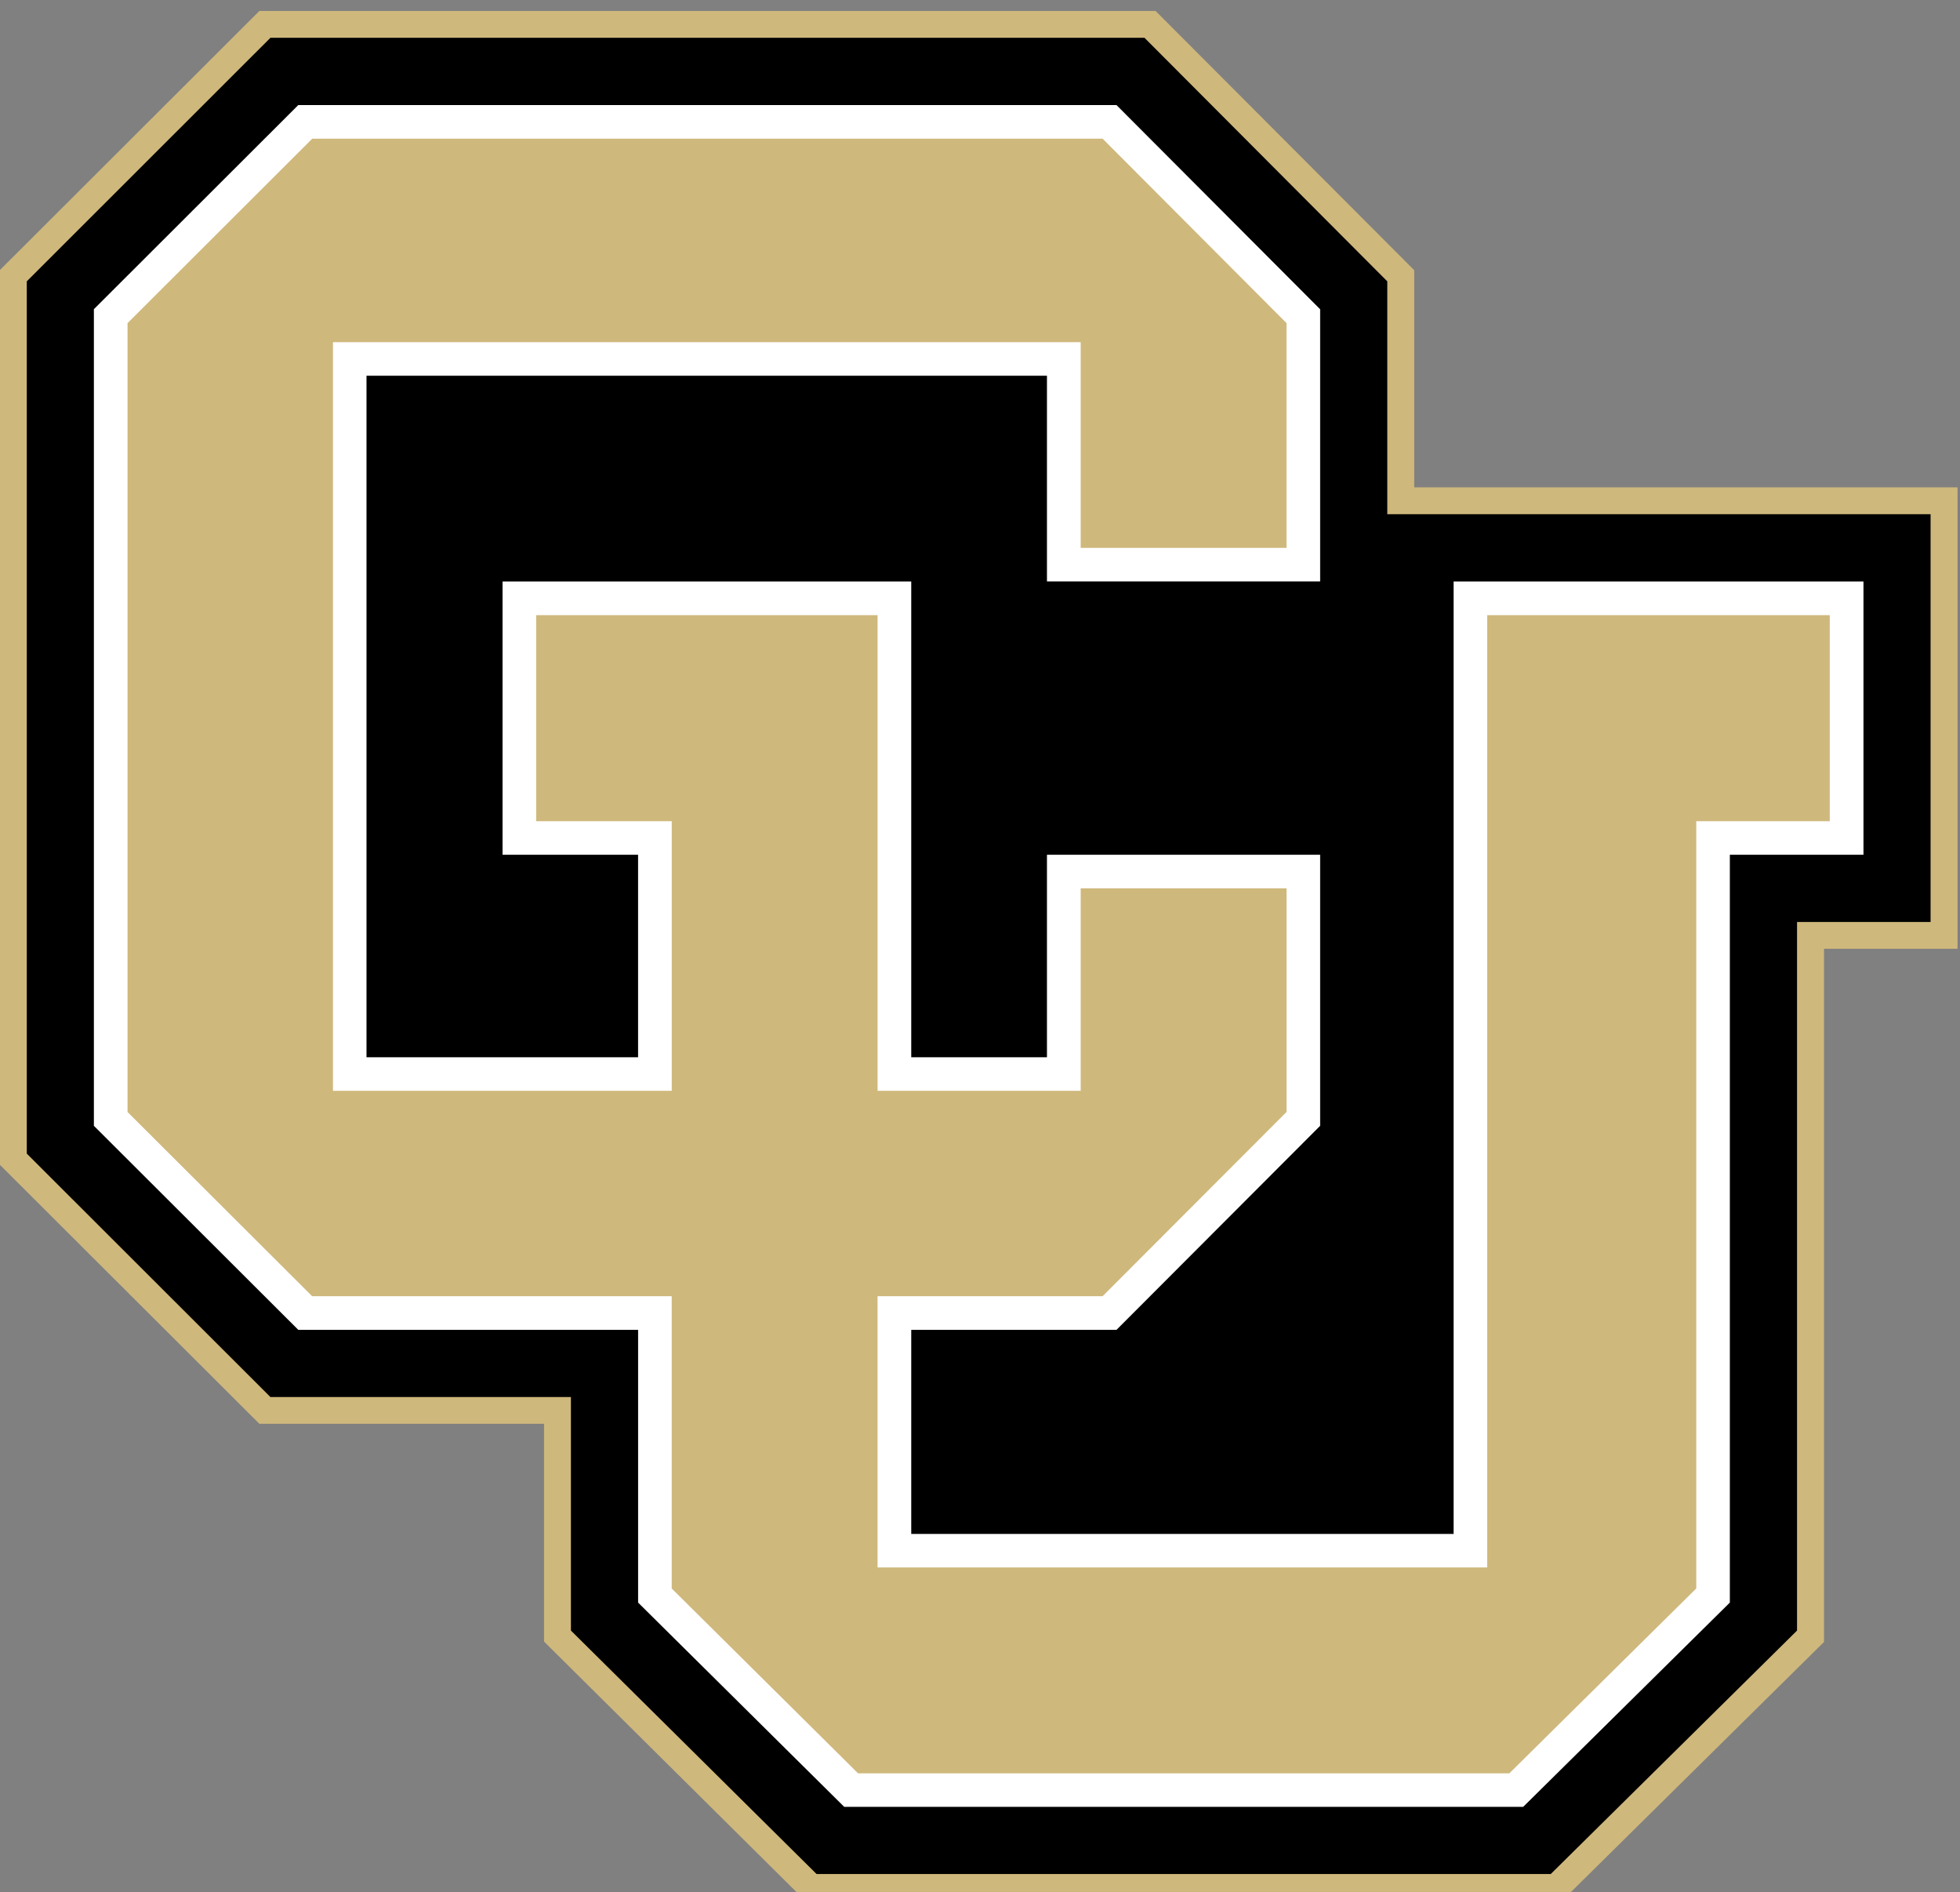<svg xmlns="http://www.w3.org/2000/svg" version="1.1" xml:space="preserve" id="svg4964" style="max-height: 500px" viewBox="0 0 46.82 45.2"><rect x="0" y="0" width="46.82" height="45.2" fill="#808080" stroke="none"/><defs id="defs4968"><clipPath clipPathUnits="userSpaceOnUse" id="clipPath4980"><path d="m0 350h612v92h-612v-92z" id="path4982"/></clipPath></defs><g transform="matrix(1.25 0 0 -1.25 -232.19 517.68)" id="g4972"><g clip-path="url(#clipPath4980)" id="g4978"><g transform="matrix(.392 0 0 .392 185.75 240.62)" id="g5618"><path fill="#cfb87c" d="m68.949 418.91v10.582l-12.609 12.637h-43.69l-12.65-12.63v-43.615l12.65-12.625h13.876v-10.613l12.75-12.65h36.867l12.783 12.63v33.787h6.51v22.494h-26.486" id="path5038"/><path d="m55.8 440.82 11.836-11.871v-11.35h26.486v-19.878h-6.51v-34.54l-12.006-11.866h-35.794l-11.974 11.866v11.383h-14.649l-11.878 11.866v42.521l11.878 11.87h42.611" id="path5040"/><path fill="#fff" d="m14.547 377.84h16.566v-13.295l10.048-9.957h33.1l10.075 9.957v36.454h6.514v13.321h-19.981v-46.428h-26.44v9.948h10.006l9.928 9.945v13.214h-13.318v-9.873h-6.616v23.194h-19.924v-13.321h6.607v-9.873h-13.24v33.222h33.173v-10.028h13.318v13.267l-9.928 9.954h-39.889l-9.964-9.949v-39.807l9.964-9.945" id="path5042"/><path fill="#cfb87c" d="m42.787 379.48h10.971l8.966 8.98v10.9h-10.035v-9.87h-9.902v23.188h-16.643v-10.044h6.609v-13.144h-16.516v36.494h36.452v-10.026h10.035v10.954l-8.966 8.991h-38.531l-9.004-8.991v-38.453l8.999-8.98h17.53v-14.248l9.085-9.01h31.748l9.114 9.014v37.398h6.508v10.044h-16.7v-46.418h-29.721v13.22" id="path5044"/></g></g></g></svg>